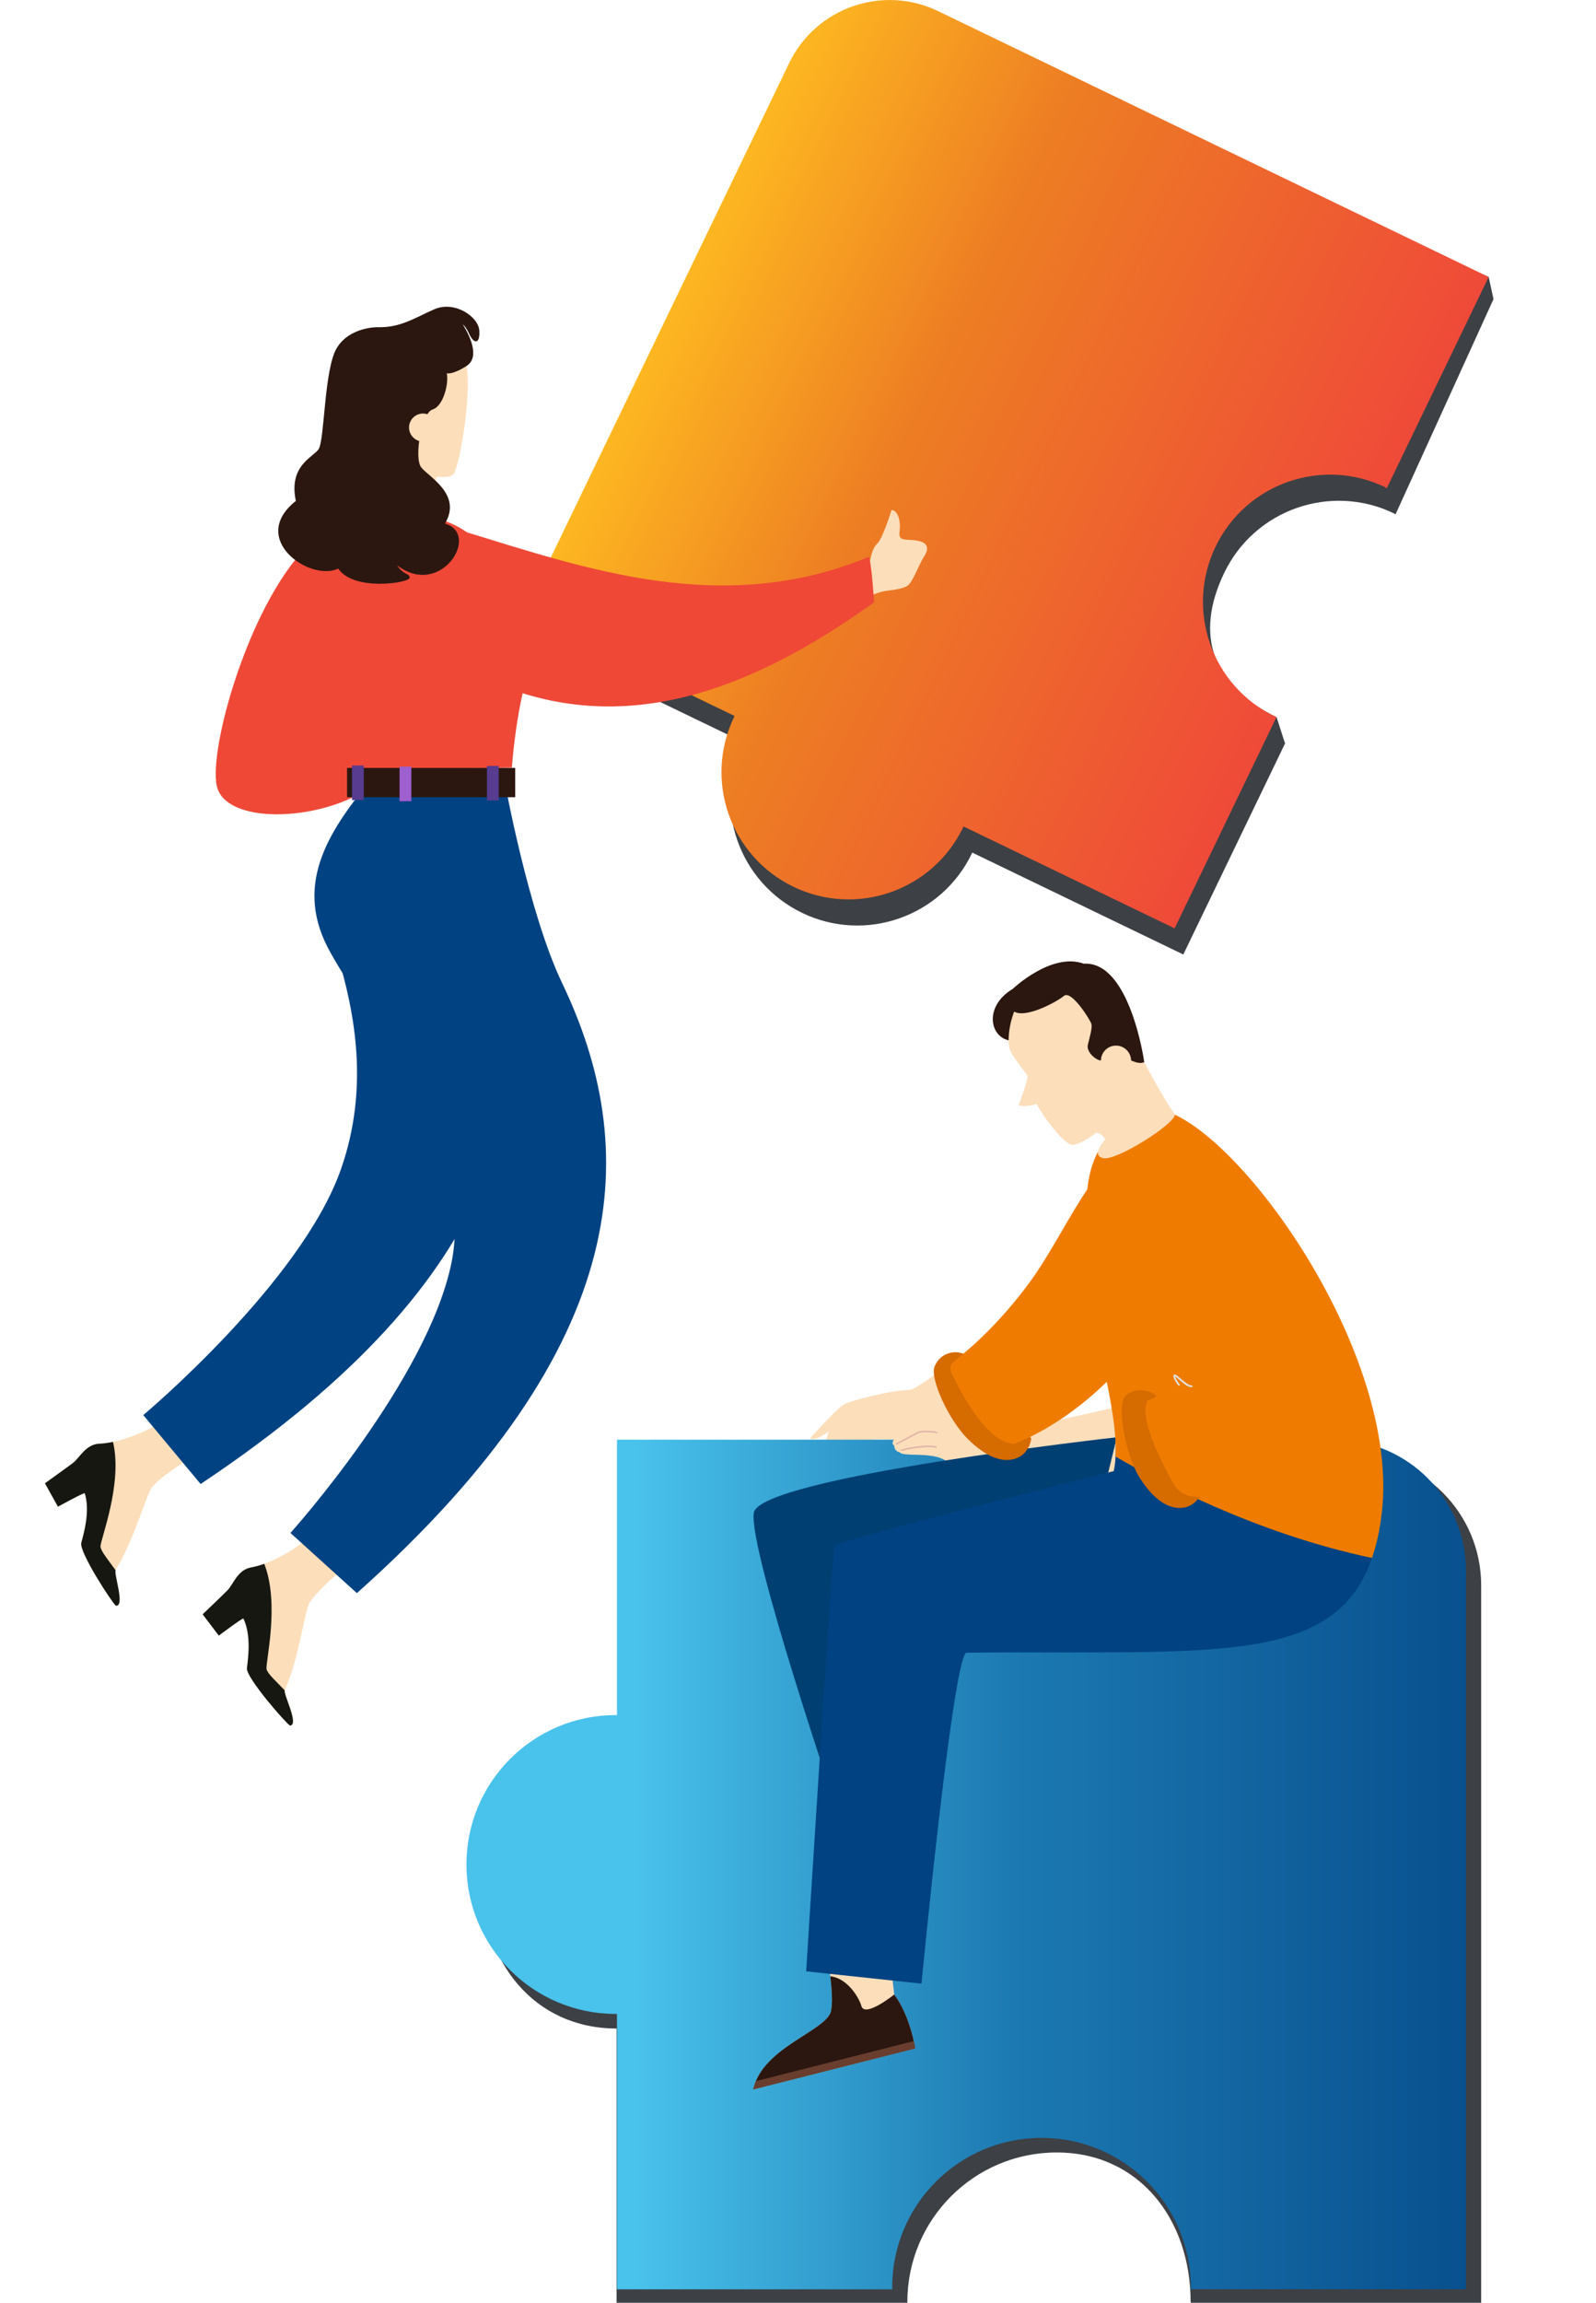 <?xml version="1.0" encoding="UTF-8"?>
<svg xmlns="http://www.w3.org/2000/svg" xmlns:xlink="http://www.w3.org/1999/xlink" viewBox="0 0 314.25 453.11">
  <defs>
    <style>
      .cls-1 {
        fill: #2b1710;
      }

      .cls-2 {
        fill: url(#linear-gradient-2);
      }

      .cls-3 {
        fill: #ef4837;
      }

      .cls-4 {
        fill: #004282;
      }

      .cls-5 {
        isolation: isolate;
      }

      .cls-6 {
        fill: #e0e0e0;
      }

      .cls-6, .cls-7 {
        mix-blend-mode: multiply;
      }

      .cls-8 {
        fill: #9e5fcf;
      }

      .cls-9 {
        fill: #573c90;
      }

      .cls-10 {
        fill: #d66b00;
      }

      .cls-11 {
        fill: #e0b3a8;
      }

      .cls-12 {
        fill: #003f72;
      }

      .cls-13 {
        fill: #ef7c00;
      }

      .cls-14 {
        fill: #693e2f;
      }

      .cls-15 {
        fill: url(#linear-gradient);
      }

      .cls-16 {
        fill: #161711;
      }

      .cls-17 {
        fill: #fcdeba;
      }

      .cls-18 {
        fill: #3d4045;
      }
    </style>
    <linearGradient id="linear-gradient" x1="125.04" y1="366.86" x2="321.85" y2="366.86" gradientUnits="userSpaceOnUse">
      <stop offset="0" stop-color="#49c2ec" />
      <stop offset=".38" stop-color="#1c79b1" />
      <stop offset="1" stop-color="#014182" />
    </linearGradient>
    <linearGradient id="linear-gradient-2" x1="69.99" y1="70.79" x2="212.33" y2="70.79" gradientTransform="translate(96.23 -26.07) rotate(25.76)" gradientUnits="userSpaceOnUse">
      <stop offset="0" stop-color="#fdb721" />
      <stop offset=".37" stop-color="#ed7d23" />
      <stop offset="1" stop-color="#ef4a39" />
    </linearGradient>
  </defs>
  <g class="cls-5">
    <g id="Layer_1">
      <path class="cls-17" d="m200.65,257.21s-19.49,16.54-21.79,16.33c-2.3-.2-11.21,1.97-12.66,2.79-1.46.81-6.67,6.64-6.67,6.64.78.88,3.72-1.36,3.72-1.36,0,0-1.59,3.59-.2,3.49.54,1.08,1.56.74,1.56.74.95.54,5.01-2.51,8.09-2.61,3.08-.1,8.84.74,10.33-.68,1.49-1.42,3.45-3.42,3.45-3.42l28.27-8.99-14.09-12.92Z" />
      <g>
        <path class="cls-18" d="m234.43,452.91c0,.14.19.27.19.4h57.02v-141.36c0-14.25-11.55-25.8-25.8-25.8H124.48v54.19c-.08,0-.16,0-.24,0-16.23,0-29.4,13.16-29.4,29.4s10.33,29.4,26.56,29.4c.08,0-.08,0,0,0v54.19h57.27c0-.13-.01-.27-.01-.4,0-16.23,13.16-29.4,29.4-29.4s26.37,13.16,26.37,29.4Z" />
        <path class="cls-15" d="m234.46,450.04c0,.14,0,.27-.01.4h54.2v-141.36c0-14.25-11.55-25.8-25.8-25.8H121.48v54.19c-.08,0-.16,0-.24,0-16.23,0-29.4,13.16-29.4,29.4s13.16,29.4,29.4,29.4c.08,0,.16,0,.24,0v54.19h54.2c0-.13-.01-.27-.01-.4,0-16.23,13.16-29.4,29.4-29.4s29.4,13.16,29.4,29.4Z" />
      </g>
      <path class="cls-18" d="m274.47,101.04c.1.05.2.11.31.16l19.29-42.34-.95-4.37L186.42,7.33c-10.93-5.27-24.06-.69-29.33,10.24l-52.3,108.4,41.56,20.05c-.03.06-.06.12-.09.18-6.01,12.45-.78,27.41,11.67,33.42,12.45,6.01,27.41.78,33.42-11.67.03-.06.06-.13.08-.19l41.56,20.05,20.05-41.56c-.1-.05-1.61-5.1-1.72-5.15-12.45-6.01-16.27-15.96-10.26-28.41,6.01-12.45,20.97-17.67,33.42-11.67Z" />
      <path class="cls-2" d="m272.75,95.9c.1.05.2.11.31.16l20.05-41.56L184.71,2.19c-10.93-5.27-24.06-.69-29.33,10.24l-52.3,108.4,41.56,20.05c-.03.06-.06.12-.09.18-6.01,12.45-.78,27.41,11.67,33.42,12.45,6.01,27.41.78,33.42-11.67.03-.06.06-.13.08-.19l41.56,20.05,20.05-41.56c-.1-.05-.21-.09-.31-.14-12.45-6.01-17.67-20.97-11.67-33.42,6.01-12.45,20.97-17.67,33.42-11.67Z" />
      <path class="cls-17" d="m222.17,276.29s-24.83,6.06-26.8,4.85c-1.97-1.21-10.9-3.26-12.57-3.18-1.67.08-8.93,2.95-8.93,2.95.3,1.14,3.94.45,3.94.45,0,0-3.03,2.5-1.74,3.03,0,1.21,1.06,1.36,1.06,1.36.61.91,5.6,0,8.4,1.29,2.8,1.29,7.57,4.62,9.54,4.01,1.97-.61,4.62-1.51,4.62-1.51l29.3,4.62-6.81-17.87Z" />
      <g>
        <path class="cls-12" d="m219.9,282.8s-70.26,7.87-71.47,14.84c-1.21,6.97,16.96,60.26,16.96,60.26,0,0,25.74-41.19,26.04-42.7.3-1.51,21.5-9.99,22.41-10.3.54-.18,2.57-7.94,4.14-14.22,1.07-4.29,1.92-7.89,1.92-7.89Z" />
        <g>
          <path class="cls-17" d="m175.04,383.3l1.03,9.16c3.2,4.29,4.13,10.6,4.13,10.6l-31.88,8.06c1.8-8.34,14.55-11.51,15.32-15.47.78-3.97-1.38-14.47-1.38-14.47l12.78,2.12Z" />
          <path class="cls-1" d="m169.63,394.79c-.3-1.27-2.51-5.51-6.14-5.93.3,2.58.46,5.2.15,6.78-.78,3.97-13.52,7.13-15.32,15.47l31.88-8.06s-.93-6.32-4.13-10.6c0,0-5.68,4.56-6.44,2.33Z" />
          <path class="cls-14" d="m148.88,409.47c-.25.54-.44,1.09-.57,1.66l31.88-8.06s-.08-.56-.28-1.45l-31.03,7.86Z" />
        </g>
        <g>
          <path class="cls-10" d="m190.67,267.07c-1.35-1.56-5.29-1.53-6.65,1.81-.97,2.38,2.8,10.53,6.48,14.21,3.69,3.68,7.05,4.87,9.69,3.82,2.64-1.05,2.86-3.89,2.86-3.89l-12.37-15.95Z" />
          <path class="cls-13" d="m226.03,226.93c-8.86-3.86-15.22,14.31-23.17,25.21-6.24,8.56-12.62,13.9-15.08,15.8-.62.48-.83,1.32-.5,2.03,1.68,3.65,6.97,14.06,12.47,14.12,22.03-8.63,45.8-41.03,26.27-57.16Z" />
        </g>
        <path class="cls-4" d="m164.25,304.15c.3-.91,55.04-14.69,55.04-14.69.33-1.51.44-3.21.39-5.07l51.18,19.86c-6.48,24.23-31.66,20.39-80.64,20.95-2.73,2.12-8.78,65.11-8.78,65.11l-22.71-2.42s5.22-82.83,5.53-83.73Z" />
        <path class="cls-13" d="m213.84,246.77c-.61-15.14,1.21-18.17,3.18-21.65,1.97-3.48,14.23-5.83,14.23-5.83,16.09,7.51,44.33,48.75,40.82,78.42-.32,2.71-.8,5.15-1.45,7.35-.15.51-.31,1.01-.47,1.49-22.85-4.78-42.63-15.36-50.5-19.95.53-10.08-5.27-26.08-5.82-39.83Z" />
        <path class="cls-10" d="m228.07,275.23c-.98-1.82-4.54-2.35-6.44-.61-1.89,1.74,0,11.81,2.8,16.2s5.83,6.28,8.63,5.83c2.8-.45,3.63-3.18,3.63-3.18l-8.63-18.25Z" />
        <path class="cls-1" d="m225.3,208.98s-2.78-19.93-11.91-19.36c-6.36-2.31-14,4.97-14,4.97-5.78,3.47-4.51,9.72-.35,10.18,4.16.46,15.96,9.25,15.96,9.25l9.14-2.89,1.16-2.16Z" />
        <path class="cls-17" d="m199.7,199.03c-1.08,2.7-1.31,5.78-.93,7.25.39,1.47,3.32,4.94,3.55,5.4.23.46-1.77,5.86-1.77,5.86,0,0,1.47.34,3.55-.31,1.47,2.78,5.4,7.87,6.94,8.02,1.54.15,4.86-2.39,4.86-2.39,1.54.39,1.7,1.41,1.7,1.41,0,0-2.93,2.99-.39,3.61,2.54.62,14.11-6.71,14.11-8.56-2.93-4.32-6.02-10.33-6.02-10.33-1.39.69-3.93-1.08-3.93-1.08,0,0-1.23-.23-1.39-.46-1.39-.69-2.08.39-2.78,1.08-.69.69-3.39-1.31-3.01-2.93.39-1.62.93-3.39.69-4.16-.23-.77-3.93-6.71-5.4-5.48-1.47,1.23-7.56,4.47-9.79,3.08Z" />
        <path class="cls-17" d="m222.71,208.71c0,1.64-1.33,2.97-2.97,2.97s-2.97-1.33-2.97-2.97,1.33-2.97,2.97-2.97,2.97,1.33,2.97,2.97Z" />
        <g class="cls-7">
          <path class="cls-11" d="m176.51,284.3s3.79-2.01,4.35-2.31c.5-.27,2.66-.19,3.57.01.08.02.16-.03.17-.11s-.03-.16-.11-.17c-.79-.17-3.13-.33-3.77.01-.57.3-4.35,2.31-4.35,2.31l.14.26Z" />
        </g>
        <g class="cls-7">
          <path class="cls-11" d="m177.54,285.49s.03,0,.05,0c.63-.22,4.95-1.12,6.65-.6.08.02.16-.02.18-.1.02-.08-.02-.16-.1-.18-1.79-.54-6.16.37-6.83.61-.08.03-.12.11-.09.19.02.06.08.1.14.1Z" />
        </g>
        <image width="5" height="7" transform="translate(200 211.11)" />
        <path class="cls-13" d="m236.91,226.05c-1.14-.67-2.53-.81-3.79-.41-7.76,2.46-12.15,8.16-8.37,20.21,4.09,13.02,10.6,26.65,1.21,29.68-1.9,3.44,2.9,12.47,5.14,16.5.73,1.31,2.03,2.18,3.51,2.38,11.94,1.61,22.72-2.82,23.15-18.28.43-15.73-8.35-42.75-20.85-50.09Z" />
        <path class="cls-6" d="m234.8,272.89s.05-.09.04-.15c-.02-.09-.11-.16-.2-.14-.49.09-1.52-.79-2.21-1.38-.7-.6-1-.84-1.22-.76-.08.03-.14.1-.16.2-.1.59.78,1.71.95,1.93.06.08.17.09.24.03.08-.06.09-.17.03-.24-.33-.41-.81-1.13-.88-1.53.19.12.52.4.8.64.86.74,1.84,1.58,2.5,1.45.04,0,.07-.03.09-.05Z" />
      </g>
      <g>
        <path class="cls-17" d="m171,111.75c.56-2.41.65-3.71,1.76-4.82,1.11-1.11,2.78-6.58,2.78-6.58,1.3.09,1.85,2.22,1.58,4.26-.28,2.04,1.2,1.39,3.43,1.76s2.41,1.58,1.39,3.15c-1.02,1.58-2.13,4.82-3.15,5.65-1.02.83-3.61.93-4.91,1.2-1.3.28-3.61,1.3-3.61,1.3l.74-5.93Z" />
        <g>
          <path class="cls-17" d="m19.56,284.07c2.67-.11,7.28-1.19,12.88-4.62,1.98-1.48,4.49-3.34,7.37-5.46,1.43-1.06,2.96-2.18,4.55-3.34l2.91,11.8c-1.93.83-3.73,1.62-5.39,2.33-3.54,1.53-6.88,3.49-9.88,5.91-.96.77-1.75,1.49-2.1,1.98-1.21,1.73-3.68,10.79-7.14,16.2-.46.58,1.93,7.22.03,7.07-.61-.39-7.3-10.57-6.81-12.39.49-1.82,1.79-6.23.68-9.75-.14-.18-5.28,2.65-5.28,2.65l-2.56-4.6s4.26-3.04,5.52-4c1.26-.96,2.49-3.68,5.2-3.79Z" />
          <path class="cls-16" d="m22.74,308.94c-1.28-1.8-2.87-3.68-2.95-4.6-.11-1.24,4.43-12.3,2.46-20.62-1.03.21-1.94.32-2.68.35-2.7.11-3.93,2.83-5.2,3.79s-5.52,4-5.52,4l2.56,4.6s5.13-2.82,5.28-2.65c1.1,3.52-.19,7.92-.68,9.75-.49,1.82,6.2,12,6.81,12.39,1.85.14-.4-6.09-.06-7Z" />
        </g>
        <path class="cls-4" d="m28.21,278.44s31.12-26.07,38.93-48.4c5.53-15.83,2.86-30.55-.86-42.68-1.92-6.26,3.27-12.4,9.75-11.48l20.32,2.9c10.73,34.01,4.89,72.12-56.85,113.22l-11.29-13.56Z" />
        <g>
          <path class="cls-17" d="m49.43,308.41c2.63-.48,7.04-2.2,12.1-6.38,1.76-1.74,3.98-3.94,6.53-6.44,1.27-1.25,2.62-2.57,4.04-3.95l4.54,11.28c-1.79,1.1-3.47,2.12-5.01,3.07-3.29,2.01-6.32,4.42-8.95,7.23-.84.9-1.52,1.72-1.8,2.26-.95,1.88-2.13,11.2-4.79,17.05-.37.64,2.93,6.87,1.02,7-.66-.3-8.71-9.44-8.48-11.31.23-1.87.9-6.41-.69-9.75-.17-.15-4.85,3.36-4.85,3.36l-3.18-4.19s3.79-3.61,4.91-4.74c1.11-1.13,1.95-3.99,4.61-4.48Z" />
          <path class="cls-16" d="m56.06,332.6c-1.52-1.61-3.36-3.24-3.57-4.14-.28-1.21,2.66-12.8-.46-20.76-.99.36-1.87.59-2.61.72-2.66.49-3.5,3.35-4.61,4.48-1.12,1.13-4.91,4.74-4.91,4.74l3.18,4.19s4.68-3.52,4.85-3.36c1.59,3.33.92,7.87.69,9.75-.23,1.87,7.83,11.01,8.48,11.31,1.85-.12-1.25-5.97-1.05-6.92Z" />
        </g>
        <path class="cls-4" d="m73.66,152.66c-8.48,10.22-15.82,20.74-9.17,33.69,6.66,12.95,29.05,38.69,24.45,61.89-4.59,23.2-31.75,53.39-31.75,53.39l13.08,11.84c55.36-49.36,55.79-87.9,40.39-120.08-6.63-13.84-11.29-39.62-11.29-39.62l-14.11.83-11.62-1.94Z" />
        <path class="cls-3" d="m61.56,106.48c-12.09,10.8-20.58,40.74-18.86,48.22,1.73,7.49,19.72,7.05,29.65.58,9.93-6.48-10.8-48.8-10.8-48.8Z" />
        <path class="cls-3" d="m86.46,102.16c4.82,1.3,7.49,4.32,7.49,4.32,0,0,16.12,13.67,12.02,21.02-4.1,7.34-5.18,23.53-5.18,23.53l-32.6.43c0-1.08-8.85-18.14-10.36-26.77-1.51-8.64,2.3-19.79,10.65-21.66,8.35-1.87,17.99-.86,17.99-.86Z" />
        <path class="cls-3" d="m91.49,104.61c23.72,7.23,50.79,16.87,79.51,5,.56.19,1.11,8.9,1.11,8.9-19.46,13.9-44.3,26.69-71.17,17.24-16.82-5.92-13.9-21.32-9.45-31.14Z" />
        <rect class="cls-1" x="68.33" y="151.1" width="33.11" height="5.76" />
        <image width="5" height="7" transform="translate(90 78.11)" />
        <path class="cls-17" d="m91.57,70.5c1.73,6.05-1.22,21.81-2.3,22.82-1.08,1.01-3.5.17-3.4.73-.48,2.72-1.42,7.33.6,8.12-5.04,4.61-16.77,3.38-17.99.86,5.11-5.04,7.05-14.97,7.05-19.65s5.9-14.47,16.05-12.88Z" />
        <path class="cls-1" d="m74.3,64.38c4.53.14,7.27-1.8,11.23-3.53,3.96-1.73,8.71,1.44,8.85,4.25.14,2.81-1.15,2.45-1.94.72-.79-1.73-1.3-1.94-1.3-1.94,1.15,1.8,3.53,6.33.72,8.13-2.81,1.8-3.89,1.44-3.89,1.44.43,1.94-.65,6.48-2.81,7.13s-3.67,9.5-2.23,11.37c1.44,1.87,8.13,5.33,4.68,11.08,7.13,2.02-.79,14.83-9.43,8.2,1.22,1.94,2.66,1.58,2.45,2.52s-10.94,2.66-14.03-1.87c-5.54,2.66-17.78-5.83-8.35-13.31-1.44-6.91,3.24-8.49,4.46-10.15,1.22-1.66,1.08-15.76,3.6-19.94,2.52-4.17,7.99-4.1,7.99-4.1Z" />
        <circle class="cls-17" cx="83.29" cy="84.12" r="2.75" />
        <rect class="cls-9" x="95.87" y="150.71" width="2.32" height="6.8" transform="translate(194.07 308.22) rotate(180)" />
        <rect class="cls-8" x="78.67" y="150.85" width="2.32" height="6.8" />
        <rect class="cls-9" x="69.32" y="150.64" width="2.32" height="6.8" transform="translate(140.95 308.07) rotate(180)" />
      </g>
    </g>
  </g>
</svg>
